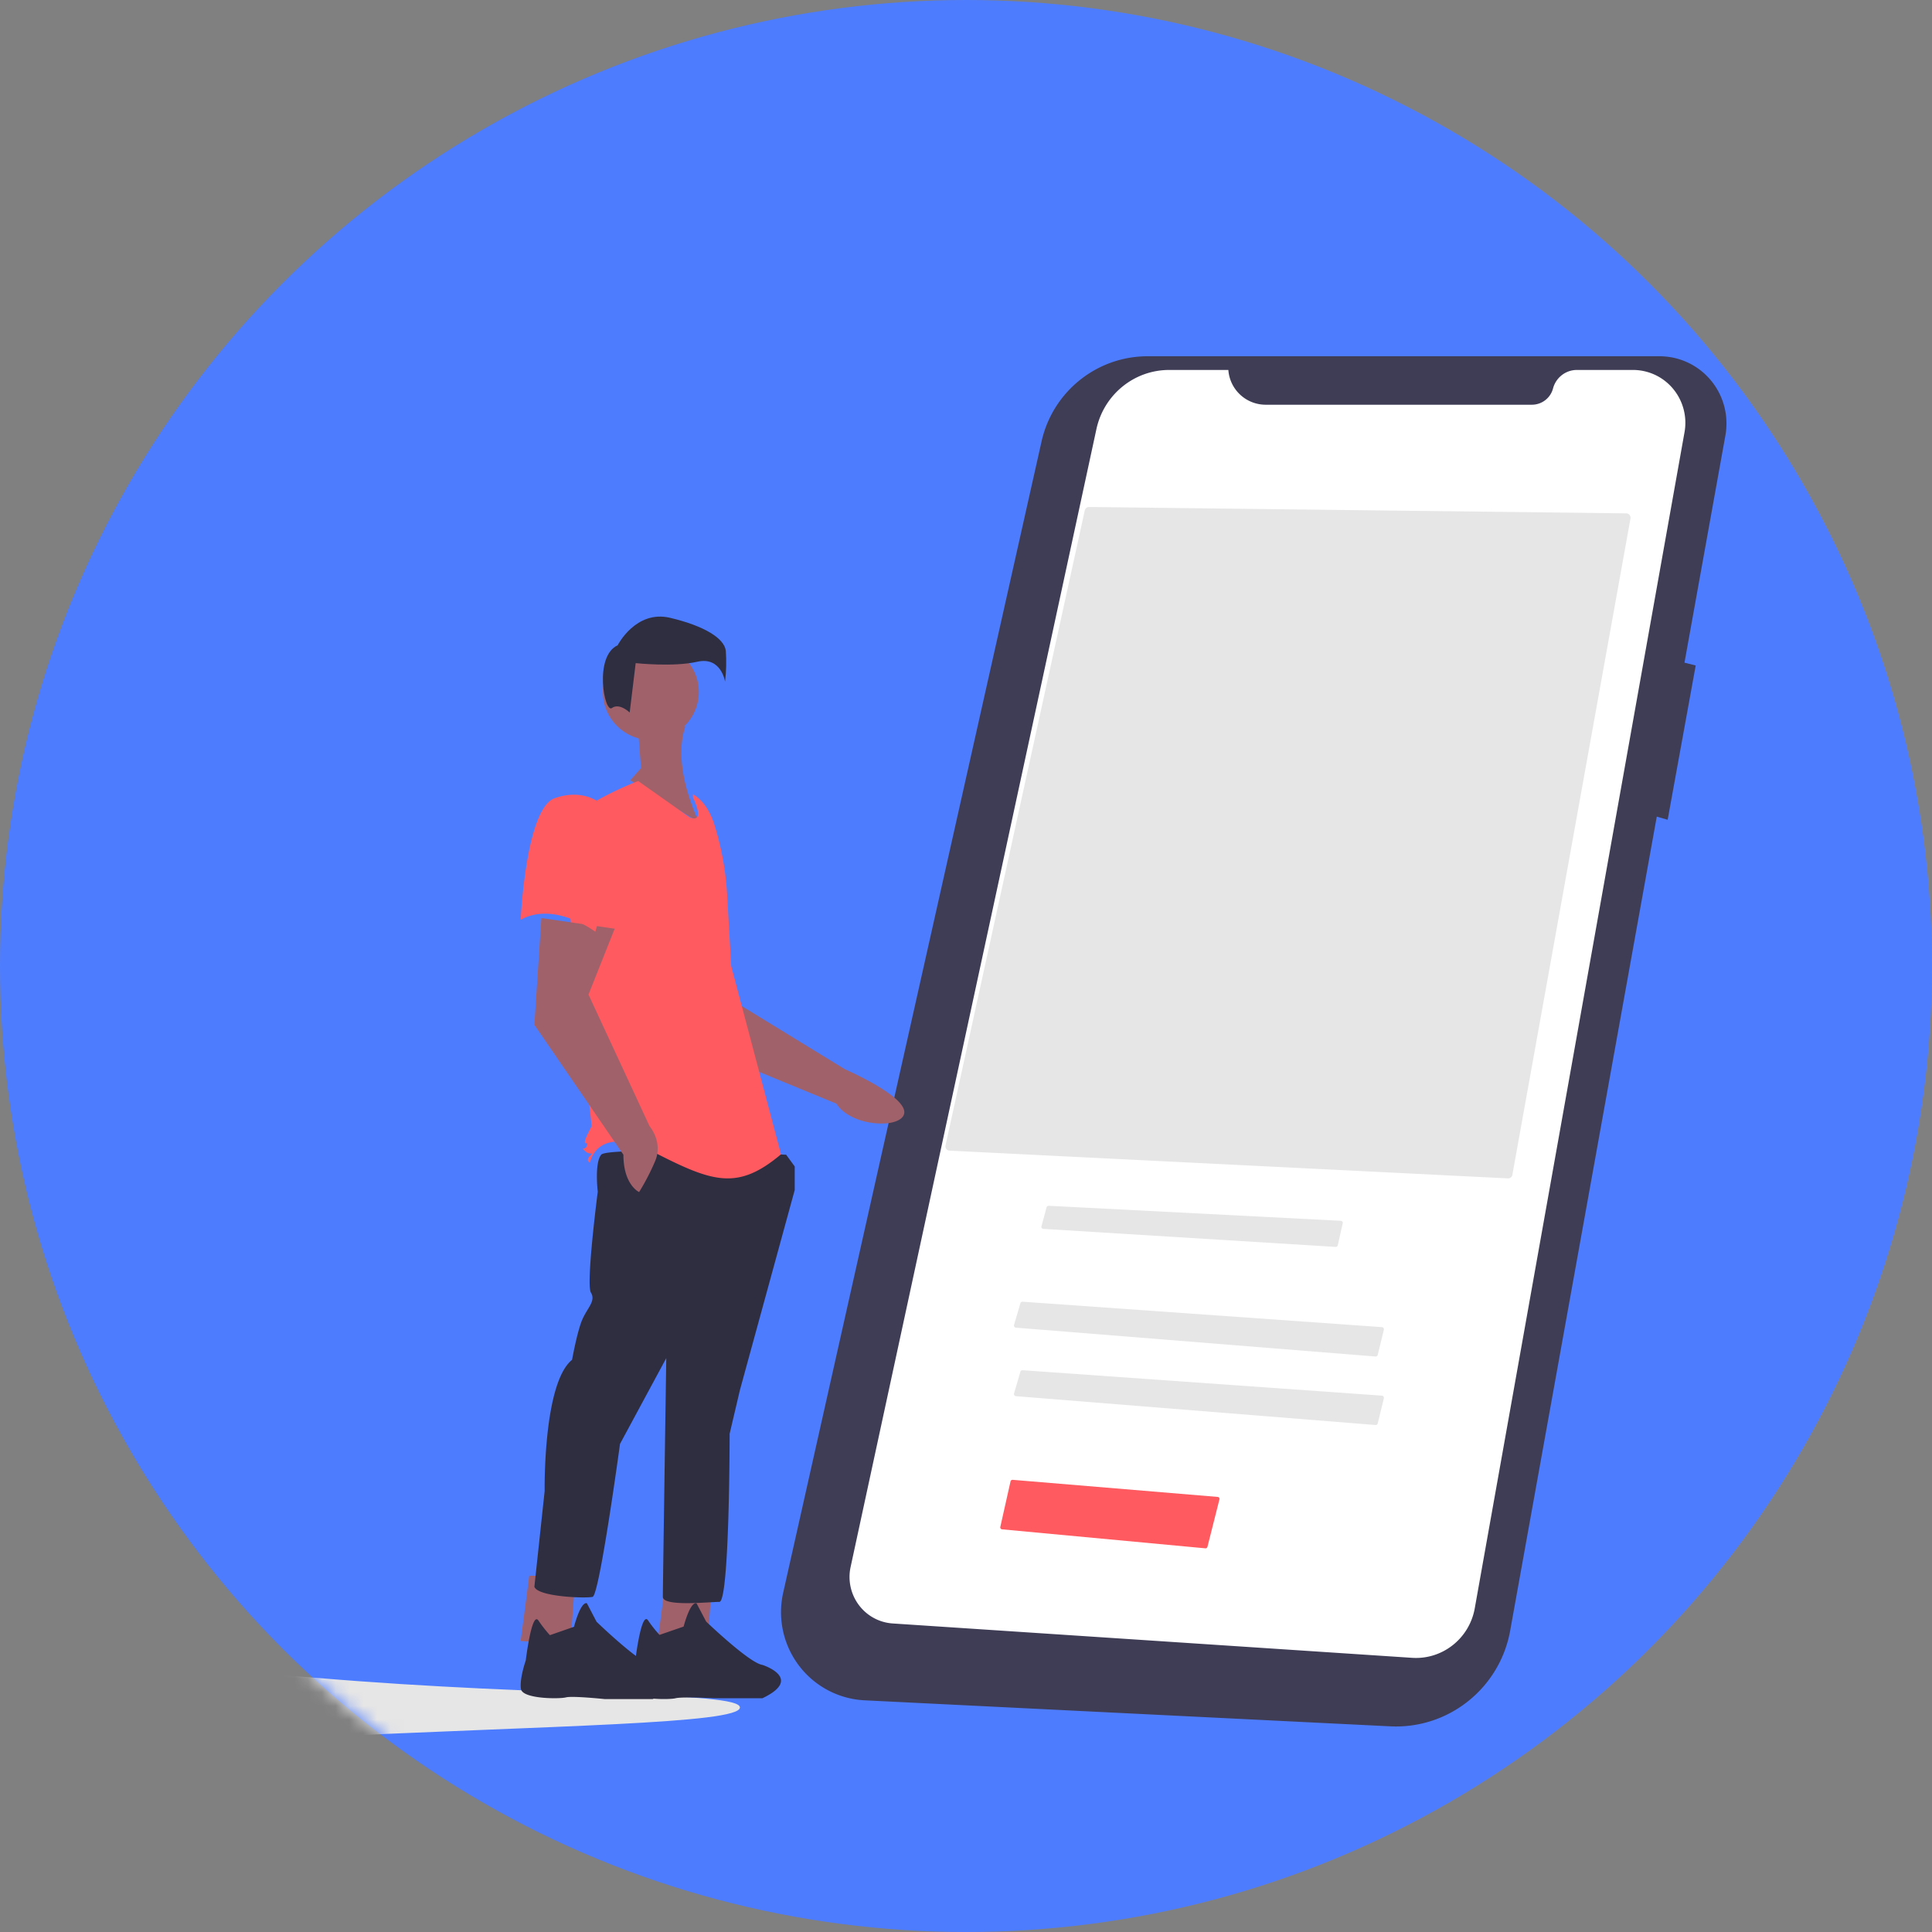 <svg xmlns="http://www.w3.org/2000/svg" width="141" height="141" fill="none"><rect width="100%" height="100%" fill="#808080" stroke="none"/><circle cx="70.5" cy="70.5" r="70.5" fill="#4D7CFE"/><mask id="a" width="141" height="141" x="0" y="0" maskUnits="userSpaceOnUse" style="mask-type:luminance"><circle cx="70.5" cy="70.5" r="70.5" fill="#fff"/></mask><g mask="url(#a)"><path fill="#E6E6E6" d="M54 124.614c0 1.199-13.897 1.326-31 2.17-17.087.843-31-.971-31-2.17 0-1.198 13.977-3.609 31-2.169 17.103 1.446 31 .971 31 2.169Z"/><path fill="#3F3D56" d="M121.075 26H83.754c-3.71 0-6.924 2.582-7.74 6.217l-18.857 84.024a6.464 6.464 0 0 0 1.15 5.314 6.405 6.405 0 0 0 4.79 2.536l38.366 1.899c4.249.21 7.995-2.779 8.752-6.985l10.698-59.406.795.229 2.047-11.26-.819-.206 2.986-16.582a4.923 4.923 0 0 0-1.071-4.034A4.874 4.874 0 0 0 121.075 26Z"/><path fill="#fff" d="M89.647 27h-4.319c-2.555 0-4.765 1.797-5.31 4.318l-17.94 83.045c-.21.968.01 1.979.6 2.77a3.357 3.357 0 0 0 2.47 1.349l37.905 2.508c2.214.147 4.184-1.408 4.577-3.614l15.309-85.835a3.883 3.883 0 0 0-.828-3.158A3.805 3.805 0 0 0 119.18 27h-4.096c-.815 0-1.529.552-1.741 1.347a1.594 1.594 0 0 1-1.537 1.19H92.359A2.731 2.731 0 0 1 89.647 27Z"/><path fill="#A0616A" d="m47 69.906 3.517 6.307 10.518 4.33c1.123 1.72 4.692 1.851 4.952.74.291-1.248-4.334-3.255-4.334-3.255l-8.797-5.389-.77-4.639L47 69.906ZM48.625 115 48 119.762l3.625.238.375-5h-3.375Z"/><path fill="#2F2E41" d="M48.132 119.317a9.465 9.465 0 0 1-.84-1.064c-.488-.7-.921 2.889-.921 2.889s-.47 1.46-.352 2.189c.117.73 2.817.73 3.286.609.47-.122 2.817 0 2.817 0h3.522c3.051-1.46 0-2.433 0-2.433-.94-.122-4.108-3.163-4.108-3.163l-.705-1.338c-.47-.122-.939 1.703-.939 1.703l-1.76.608Z"/><path fill="#A0616A" d="M38.625 115 38 119.762l3.625.238.375-5h-3.375Z"/><path fill="#2F2E41" d="M40.132 119.337a9.486 9.486 0 0 1-.84-1.074c-.488-.705-.921 2.915-.921 2.915s-.47 1.35-.352 2.086c.117.736 2.817.736 3.286.613.47-.122 2.817.123 2.817.123h3.522c3.051-1.472 0-2.454 0-2.454-.94-.123-4.108-3.19-4.108-3.19l-.705-1.35c-.47-.123-.939 1.718-.939 1.718l-1.76.613ZM43.875 84.273c-.5.613-.25 2.699-.25 2.699s-.875 6.748-.5 7.361c.375.614-.25 1.104-.625 1.963s-.75 2.945-.75 2.945c-2.125 1.717-2 9.569-2 9.569l-.75 6.994c.25.736 3.75.859 4.25.736s2-11.165 2-11.165l3.375-6.257s-.25 16.686-.25 17.422c0 .736 3.375.368 4.125.368s.75-12.269.75-12.269l.75-3.19 4-14.6v-1.718l-.625-.858s-13-.614-13.5 0Z"/><circle cx="47.5" cy="50.5" r="3.5" fill="#A0616A"/><path fill="#A0616A" d="M50.02 53c-.616 1.78-.252 4.268.98 7l-5-3.054.784-.892-.196-2.545L50.02 53Z"/><path fill="#FF5A5F" d="M50.576 57.964c.81.479 1.294 1.358 1.572 2.253a21.24 21.24 0 0 1 .922 5.1l.294 5.184L57 84.242c-3.151 2.652-4.97 2.05-9.212-.12s-4.727.723-4.727.723-.364-.12 0-.482c.363-.362 0 0-.364-.362s0 0 .121-.362c.121-.361 0-.12-.121-.24-.121-.121.485-1.206.485-1.206l-.97-9.04L41 60.374C42.455 58.567 46.576 57 46.576 57l3.757 2.652c1.212.482.243-1.447.243-1.447v-.24Z"/><path fill="#A0616A" d="M39.51 67 39 74.792l6.497 9.48c0 2.209 1.147 2.728 1.147 2.728a17.3 17.3 0 0 0 1.147-2.208c.637-1.428-.383-2.597-.383-2.597l-4.459-9.61 1.911-4.806L39.51 67Z"/><path fill="#FF5A5F" d="M40.476 58.258C38.371 59.007 38 67.126 38 67.126c2.476-1.374 5.447.874 5.447.874s.62-2.123 1.362-4.871a4.805 4.805 0 0 0-.99-4.497s-1.238-1.124-3.343-.374Z"/><path fill="#2F2E41" d="M44.66 51.672c.547-.4 1.295.328 1.295.328l.438-3.605s2.74.3 4.494-.1c1.754-.4 2.028 1.452 2.028 1.452.09-.748.109-1.502.055-2.254-.11-.9-1.535-1.802-4.056-2.403-2.52-.6-3.836 2.003-3.836 2.003-1.754.801-.967 4.98-.419 4.58Z"/><path fill="#E6E6E6" d="M110.054 86a.316.316 0 0 0 .321-.26l8.62-47.898a.327.327 0 0 0-.066-.26.309.309 0 0 0-.237-.116L79.477 37h-.004a.315.315 0 0 0-.304.249L69.007 83.59c-.02.092.001.188.057.262a.31.31 0 0 0 .233.125L110.054 86ZM76.54 88c-.076 0-.142.045-.159.109l-.377 1.403c-.01.04 0 .083.028.116a.17.17 0 0 0 .119.057L97.463 91c.082.004.155-.044.171-.114l.363-1.624a.127.127 0 0 0-.031-.113.171.171 0 0 0-.119-.054L76.55 88h-.01ZM100.386 99a.157.157 0 0 0 .164-.12l.445-1.828a.157.157 0 0 0-.141-.196L74.63 95a.155.155 0 0 0-.161.113l-.462 1.58a.16.16 0 0 0 .02.134c.027.04.07.064.117.068L100.386 99ZM100.386 103.999a.154.154 0 0 0 .164-.119l.445-1.828a.16.16 0 0 0-.025-.131.155.155 0 0 0-.116-.065L74.63 100a.156.156 0 0 0-.161.113l-.462 1.58a.158.158 0 0 0 .137.202l26.242 2.104Z"/><path fill="#FF5A5F" d="M87.967 112.999a.143.143 0 0 0 .154-.108l.875-3.465a.144.144 0 0 0-.13-.179L73.904 108a.148.148 0 0 0-.154.113l-.746 3.325c-.009.04 0 .082.025.116a.148.148 0 0 0 .104.059l14.835 1.386Z"/></g></svg>